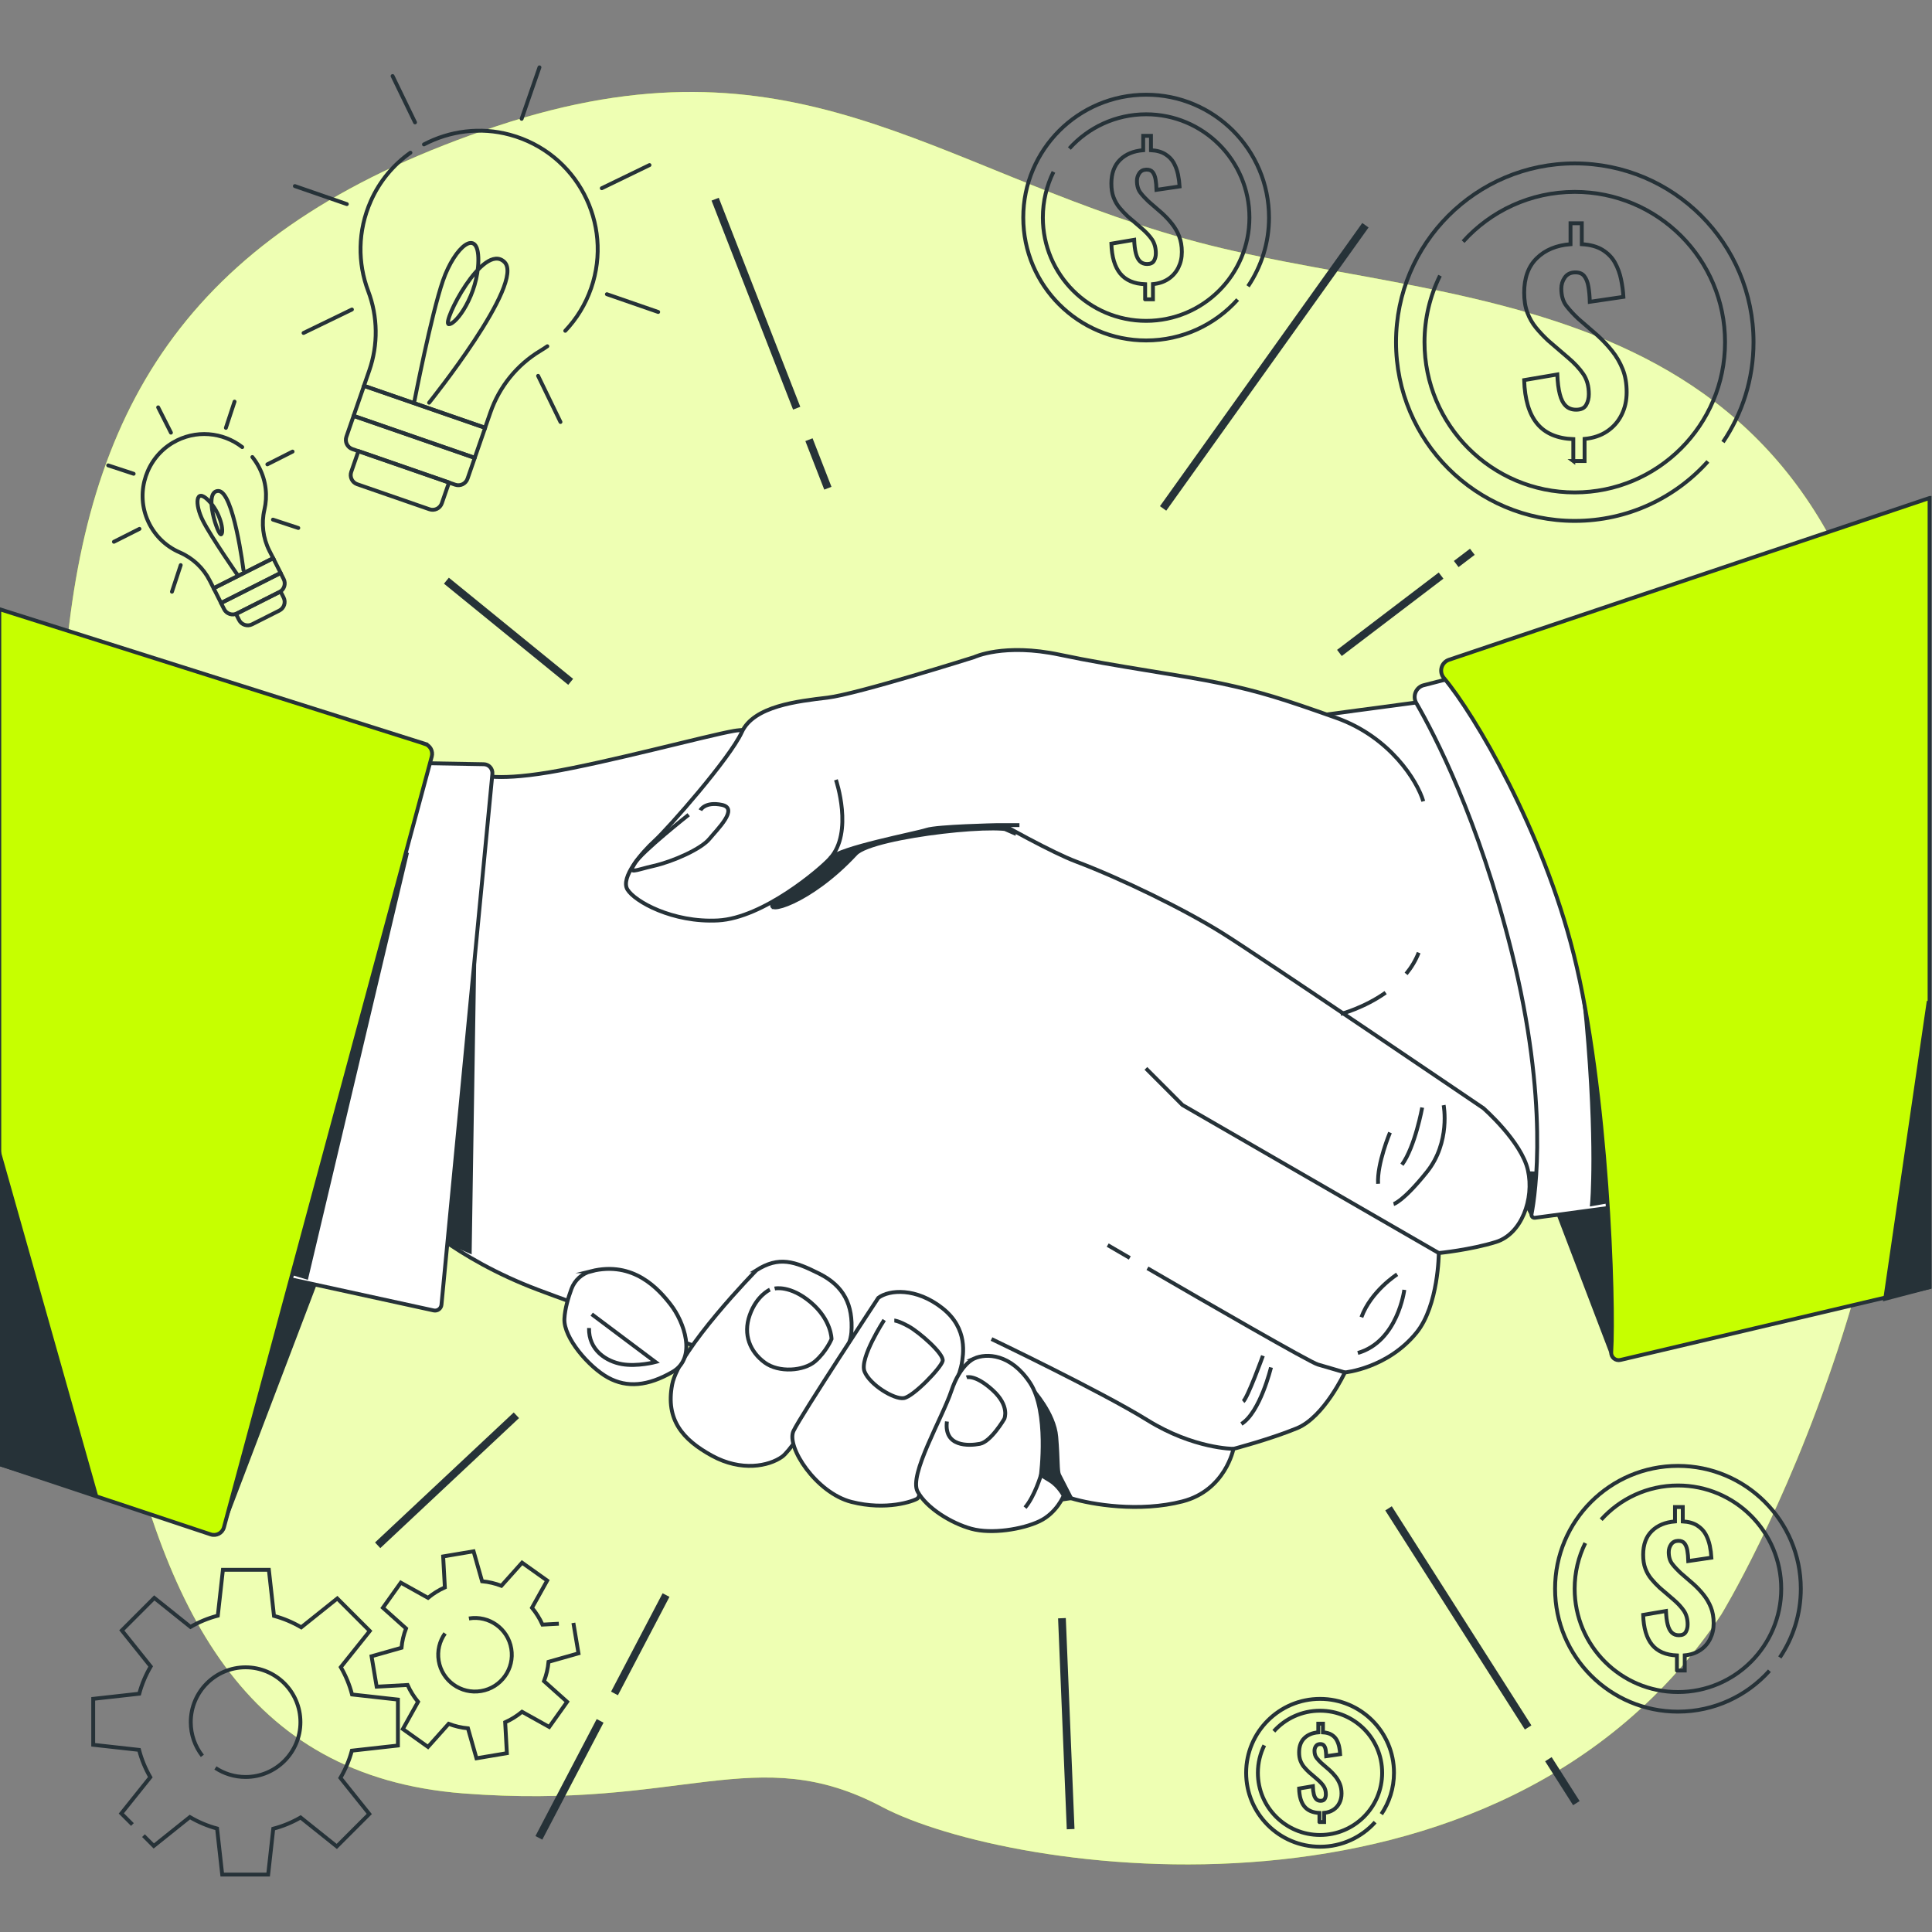 <?xml version="1.0" encoding="UTF-8"?>
<svg xmlns="http://www.w3.org/2000/svg" viewBox="0 0 500 500">
  <rect x="0" y="0" width="500" height="500" fill="#808080" stroke="none"/>
  <defs>
    <style>
      .cls-1, .cls-2, .cls-3, .cls-4, .cls-5, .cls-6 {
        stroke-miterlimit: 10;
      }

      .cls-1, .cls-2, .cls-3, .cls-4, .cls-5, .cls-6, .cls-7 {
        stroke: #263238;
      }

      .cls-1, .cls-8 {
        fill: #fff;
      }

      .cls-2 {
        fill: #263238;
      }

      .cls-3, .cls-4, .cls-6, .cls-7 {
        fill: none;
      }

      .cls-3, .cls-7 {
        stroke-linecap: round;
      }

      .cls-4 {
        stroke-width: 2px;
      }

      .cls-8 {
        opacity: .7;
      }

      .cls-5, .cls-9 {
        fill: #c6ff00;
      }

      .cls-7 {
        stroke-linejoin: round;
      }
    </style>
  </defs>
  <g id="Background_Simple" data-name="Background Simple">
    <g>
      <path class="cls-9" d="m445.53,417.72s65.04-106.25,44.95-226.87c-20.08-120.62-117.47-110.29-183.8-129.08-66.33-18.78-101.45-54.59-178.04-29.15C52.06,58.05,23.7,101.57,17.23,167.89c-6.47,66.32.34,129.43,12.63,188.92,12.29,59.49,33.19,102.9,90.04,107.32,56.85,4.42,75.73-13.78,108.36,3.49,32.63,17.28,159.54,36.69,217.28-49.9Z"/>
      <path class="cls-8" d="m445.53,417.72s65.04-106.25,44.95-226.87c-20.08-120.62-117.47-110.29-183.8-129.08-66.33-18.78-101.45-54.59-178.04-29.15C52.06,58.05,23.7,101.57,17.23,167.89c-6.47,66.32.34,129.43,12.63,188.92,12.29,59.49,33.19,102.9,90.04,107.32,56.85,4.42,75.73-13.78,108.36,3.49,32.63,17.28,159.54,36.69,217.28-49.9Z"/>
    </g>
  </g>
  <g id="Lines">
    <g>
      <line class="cls-4" x1="209.36" y1="113.79" x2="214.25" y2="126.35"/>
      <line class="cls-4" x1="185.08" y1="51.55" x2="206.18" y2="105.64"/>
      <line class="cls-4" x1="353.37" y1="58.29" x2="301.01" y2="131.58"/>
      <line class="cls-4" x1="372.95" y1="148.96" x2="346.64" y2="168.98"/>
      <line class="cls-4" x1="381.04" y1="142.8" x2="376.87" y2="145.97"/>
      <line class="cls-4" x1="115.53" y1="150.28" x2="147.69" y2="176.46"/>
      <line class="cls-4" x1="133.64" y1="366.27" x2="97.74" y2="399.92"/>
      <line class="cls-4" x1="155.31" y1="445.36" x2="139.46" y2="475.63"/>
      <line class="cls-4" x1="172.37" y1="412.8" x2="159.03" y2="438.26"/>
      <line class="cls-4" x1="274.83" y1="418.79" x2="277.08" y2="473.38"/>
      <line class="cls-4" x1="400.72" y1="455.28" x2="407.96" y2="466.65"/>
      <line class="cls-4" x1="359.35" y1="390.36" x2="395.48" y2="447.06"/>
    </g>
  </g>
  <g id="Coins">
    <g>
      <g>
        <path class="cls-6" d="m407.17,119.31v-5.66c-4.18-.16-7.3-1.5-9.37-4.02-2.07-2.51-3.19-6.27-3.35-11.26l8.58-1.46c.08,2.03.29,3.72.64,5.08.34,1.36.86,2.37,1.55,3.04.69.67,1.58,1,2.68,1,1.26,0,2.12-.4,2.59-1.22.47-.81.7-1.74.7-2.8,0-2.07-.48-3.8-1.43-5.2-.95-1.4-2.26-2.81-3.93-4.23l-5.17-4.44c-1.18-1.1-2.23-2.21-3.16-3.35-.93-1.14-1.67-2.43-2.22-3.89-.55-1.46-.82-3.18-.82-5.17,0-3.81,1.08-6.79,3.26-8.91,2.17-2.13,5.08-3.34,8.73-3.62v-5.42h2.92v5.42c2.19.12,3.99.62,5.39,1.49,1.4.87,2.46,1.97,3.19,3.29.73,1.32,1.26,2.76,1.58,4.32.32,1.56.53,3.07.61,4.53l-8.7,1.28c-.04-1.5-.16-2.83-.37-3.99-.2-1.16-.57-2.06-1.1-2.71-.53-.65-1.34-.95-2.43-.91-1.14.04-2,.49-2.59,1.34-.59.85-.88,1.81-.88,2.86,0,1.87.45,3.37,1.34,4.5.89,1.14,1.91,2.23,3.04,3.29l5.05,4.38c1.34,1.22,2.58,2.54,3.71,3.96,1.14,1.42,2.05,2.99,2.74,4.72.69,1.72,1.03,3.7,1.03,5.93s-.44,4.11-1.31,5.87c-.87,1.76-2.13,3.19-3.77,4.29-1.64,1.1-3.58,1.74-5.81,1.95v5.72h-2.92Z"/>
        <path class="cls-6" d="m445.91,114.41c4.99-7.38,7.9-16.28,7.9-25.86,0-25.55-20.71-46.26-46.26-46.26s-46.26,20.71-46.26,46.26,20.71,46.26,46.26,46.26c13.68,0,25.98-5.94,34.45-15.39"/>
        <path class="cls-6" d="m372.67,71.34c-2.56,5.19-4.01,11.03-4.01,17.21,0,21.48,17.41,38.89,38.89,38.89s38.89-17.41,38.89-38.89-17.41-38.89-38.89-38.89c-11.47,0-21.79,4.97-28.9,12.87"/>
      </g>
      <g>
        <path class="cls-6" d="m296.36,77.45v-3.89c-2.87-.11-5.02-1.03-6.44-2.76-1.42-1.73-2.19-4.31-2.3-7.74l5.9-1c.06,1.39.2,2.56.44,3.49.24.93.59,1.63,1.07,2.09.47.46,1.09.69,1.84.69.86,0,1.46-.28,1.78-.84.32-.56.48-1.2.48-1.92,0-1.42-.33-2.61-.98-3.58-.66-.96-1.56-1.93-2.7-2.91l-3.56-3.05c-.81-.75-1.53-1.52-2.18-2.3-.64-.78-1.15-1.67-1.53-2.68-.38-1-.56-2.19-.56-3.56,0-2.62.75-4.66,2.24-6.13,1.49-1.46,3.49-2.29,6-2.49v-3.72h2.01v3.72c1.51.08,2.74.43,3.7,1.03.96.6,1.69,1.35,2.2,2.26.5.91.86,1.9,1.09,2.97.22,1.07.36,2.11.42,3.12l-5.98.88c-.03-1.03-.11-1.95-.25-2.74-.14-.79-.39-1.42-.75-1.86-.36-.45-.92-.66-1.67-.63-.78.03-1.37.33-1.78.92-.4.59-.61,1.24-.61,1.97,0,1.28.31,2.32.92,3.1.61.78,1.31,1.53,2.09,2.26l3.47,3.01c.92.84,1.77,1.74,2.55,2.72.78.98,1.41,2.06,1.88,3.24.47,1.19.71,2.55.71,4.08s-.3,2.82-.9,4.04c-.6,1.21-1.46,2.2-2.59,2.95-1.13.75-2.46,1.2-3.99,1.34v3.93h-2.01Z"/>
        <path class="cls-6" d="m322.99,74.09c3.43-5.08,5.43-11.19,5.43-17.78,0-17.56-14.24-31.8-31.8-31.8s-31.8,14.24-31.8,31.8,14.24,31.8,31.8,31.8c9.41,0,17.86-4.09,23.68-10.58"/>
        <path class="cls-6" d="m272.64,44.48c-1.76,3.57-2.75,7.58-2.75,11.83,0,14.76,11.97,26.73,26.73,26.73s26.73-11.97,26.73-26.73-11.97-26.73-26.73-26.73c-7.89,0-14.98,3.42-19.87,8.85"/>
      </g>
      <g>
        <path class="cls-6" d="m433.99,432.32v-3.89c-2.87-.11-5.02-1.03-6.44-2.76-1.42-1.73-2.19-4.31-2.3-7.74l5.9-1c.06,1.39.2,2.56.44,3.49.24.93.59,1.63,1.07,2.09.47.46,1.09.69,1.84.69.86,0,1.46-.28,1.78-.84.32-.56.48-1.2.48-1.92,0-1.42-.33-2.61-.98-3.58-.66-.96-1.56-1.93-2.7-2.91l-3.56-3.05c-.81-.75-1.53-1.52-2.18-2.3-.64-.78-1.15-1.67-1.53-2.68-.38-1-.56-2.19-.56-3.56,0-2.62.75-4.66,2.24-6.13,1.49-1.46,3.49-2.29,6-2.49v-3.72h2.01v3.72c1.51.08,2.74.43,3.7,1.03.96.6,1.69,1.35,2.2,2.26.5.91.86,1.9,1.09,2.97.22,1.07.36,2.11.42,3.12l-5.98.88c-.03-1.03-.11-1.95-.25-2.74-.14-.79-.39-1.42-.75-1.86-.36-.45-.92-.66-1.67-.63-.78.03-1.37.33-1.78.92-.4.59-.61,1.24-.61,1.97,0,1.28.31,2.32.92,3.1.61.78,1.31,1.53,2.09,2.26l3.47,3.01c.92.84,1.77,1.74,2.55,2.72.78.98,1.41,2.06,1.88,3.24.47,1.19.71,2.55.71,4.08s-.3,2.82-.9,4.04c-.6,1.21-1.46,2.2-2.59,2.95-1.13.75-2.46,1.2-3.99,1.34v3.93h-2.01Z"/>
        <path class="cls-6" d="m460.62,428.95c3.43-5.08,5.43-11.19,5.43-17.78,0-17.56-14.24-31.8-31.8-31.8s-31.8,14.24-31.8,31.8,14.24,31.8,31.8,31.8c9.41,0,17.86-4.09,23.68-10.58"/>
        <path class="cls-6" d="m410.27,399.34c-1.76,3.57-2.75,7.58-2.75,11.83,0,14.76,11.97,26.73,26.73,26.73s26.73-11.97,26.73-26.73-11.97-26.73-26.73-26.73c-7.89,0-14.98,3.42-19.87,8.85"/>
      </g>
      <g>
        <path class="cls-6" d="m341.47,471.53v-2.34c-1.73-.07-3.02-.62-3.88-1.66-.86-1.04-1.32-2.59-1.38-4.66l3.55-.6c.03.84.12,1.54.26,2.1.14.56.36.98.64,1.26.29.28.65.42,1.11.42.52,0,.88-.17,1.07-.5.19-.34.29-.72.29-1.16,0-.86-.2-1.57-.59-2.15-.39-.58-.94-1.16-1.62-1.75l-2.14-1.84c-.49-.45-.92-.91-1.31-1.38-.39-.47-.69-1.01-.92-1.61-.23-.6-.34-1.32-.34-2.14,0-1.58.45-2.81,1.35-3.69.9-.88,2.1-1.38,3.61-1.5v-2.24h1.21v2.24c.91.05,1.65.26,2.23.62.58.36,1.02.81,1.32,1.36.3.55.52,1.14.65,1.79.13.65.22,1.27.25,1.88l-3.6.53c-.02-.62-.07-1.17-.15-1.65-.08-.48-.23-.85-.45-1.12-.22-.27-.55-.39-1.01-.38-.47.02-.83.2-1.07.55-.24.35-.36.75-.36,1.18,0,.77.18,1.39.55,1.86.37.47.79.92,1.26,1.36l2.09,1.81c.55.5,1.07,1.05,1.54,1.64.47.59.85,1.24,1.13,1.95.28.71.43,1.53.43,2.45s-.18,1.7-.54,2.43c-.36.73-.88,1.32-1.56,1.77-.68.45-1.48.72-2.4.81v2.37h-1.21Z"/>
        <path class="cls-6" d="m357.49,469.5c2.06-3.05,3.27-6.73,3.27-10.7,0-10.57-8.57-19.13-19.13-19.13s-19.13,8.57-19.13,19.13,8.56,19.13,19.13,19.13c5.66,0,10.75-2.46,14.25-6.36"/>
        <path class="cls-6" d="m327.2,451.69c-1.06,2.15-1.66,4.56-1.66,7.12,0,8.88,7.2,16.08,16.08,16.08s16.08-7.2,16.08-16.08-7.2-16.08-16.08-16.08c-4.74,0-9.01,2.05-11.95,5.32"/>
      </g>
    </g>
  </g>
  <g id="Light_bulbs" data-name="Light bulbs">
    <g>
      <g>
        <g>
          <g>
            <path class="cls-3" d="m106.22,39.52c-4.37,3.09-7.96,7.33-10.24,12.47-3.46,7.8-3.43,16.11-.69,23.35,2.5,6.6,2.59,13.87.28,20.53l-1.38,3.97,31.35,10.86,1.38-3.97c2.31-6.66,6.87-12.31,12.91-15.94.62-.37,1.23-.77,1.82-1.18"/>
            <path class="cls-3" d="m146.29,85.61c2.91-3.07,5.23-6.79,6.7-11.05,5.78-16.7-3.68-34.98-21.03-39.69-7.65-2.07-15.57-1-22.24,2.5"/>
            <rect class="cls-7" x="91.94" y="105.06" width="33.18" height="8.21" transform="translate(41.72 -29.51) rotate(19.11)"/>
            <path class="cls-7" d="m89.25,112.84h33.18v5.7c0,1.38-1.12,2.51-2.51,2.51h-28.16c-1.38,0-2.51-1.12-2.51-2.51v-5.7h0Z" transform="translate(44.12 -28.2) rotate(19.11)"/>
            <path class="cls-7" d="m90.75,120.58h24.8v5.7c0,1.38-1.12,2.51-2.51,2.51h-19.79c-1.38,0-2.51-1.12-2.51-2.51v-5.7h0Z" transform="translate(46.5 -26.9) rotate(19.11)"/>
          </g>
          <g>
            <line class="cls-7" x1="157.06" y1="76.14" x2="170.34" y2="80.74"/>
            <line class="cls-7" x1="76.31" y1="48.16" x2="89.76" y2="52.82"/>
            <line class="cls-7" x1="135" y1="30.75" x2="139.61" y2="17.43"/>
            <line class="cls-7" x1="155.74" y1="48.71" x2="168.09" y2="42.72"/>
            <line class="cls-7" x1="78.56" y1="86.17" x2="91.08" y2="80.1"/>
            <line class="cls-7" x1="107.41" y1="31.67" x2="101.6" y2="19.68"/>
            <line class="cls-7" x1="145.05" y1="109.21" x2="139.26" y2="97.27"/>
          </g>
        </g>
        <path class="cls-3" d="m107.24,103.88s4.37-22.53,7.41-31.29c3.04-8.76,9.25-13.97,9.15-5.17-.1,8.8-5.77,16.65-7.67,16.48-1.9-.17,8.9-21.45,14.41-16.1,5.51,5.34-19.49,36.42-19.49,36.42"/>
      </g>
      <g>
        <g>
          <g>
            <path class="cls-3" d="m62.69,115.71c-5-3.89-12.11-4.63-18.01-1.12-6.7,3.99-9.56,12.41-6.64,19.65,1.66,4.12,4.78,7.12,8.48,8.72,3.37,1.46,6.12,4.05,7.78,7.33l.99,1.95,15.41-7.78-.99-1.95c-1.65-3.27-2.11-7.03-1.28-10.6.82-3.52.46-7.33-1.3-10.8-.52-1.03-1.13-1.97-1.82-2.83"/>
            <rect class="cls-7" x="55.32" y="148.13" width="17.27" height="4.27" transform="translate(-60.84 44.93) rotate(-26.78)"/>
            <path class="cls-7" d="m57.24,151.95h17.27v1.76c0,1.38-1.12,2.51-2.51,2.51h-12.25c-1.38,0-2.51-1.12-2.51-2.51v-1.76h0Z" transform="translate(-62.36 46.21) rotate(-26.78)"/>
            <path class="cls-7" d="m61.35,155.76h12.91v1.76c0,1.38-1.12,2.51-2.51,2.51h-7.89c-1.38,0-2.51-1.12-2.51-2.51v-1.76h0Z" transform="translate(-63.87 47.48) rotate(-26.78)"/>
          </g>
          <g>
            <line class="cls-7" x1="69.19" y1="120.17" x2="75.72" y2="116.87"/>
            <line class="cls-7" x1="29.48" y1="140.21" x2="36.1" y2="136.87"/>
            <line class="cls-7" x1="44.24" y1="111.97" x2="40.93" y2="105.42"/>
            <line class="cls-7" x1="58.46" y1="110.73" x2="60.7" y2="103.94"/>
            <line class="cls-7" x1="44.5" y1="153.14" x2="46.77" y2="146.25"/>
            <line class="cls-7" x1="34.59" y1="122.61" x2="28" y2="120.44"/>
            <line class="cls-7" x1="77.2" y1="136.64" x2="70.64" y2="134.48"/>
          </g>
        </g>
        <path class="cls-3" d="m61.51,148.84s-6.83-9.79-9.01-14.1c-2.17-4.31-1.87-8.52,1.38-5.29,3.25,3.22,4.13,8.18,3.38,8.83-.75.65-4.79-11.1-.8-11.22,3.99-.12,6.55,20.48,6.55,20.48"/>
      </g>
    </g>
  </g>
  <g id="Gears">
    <g>
      <path class="cls-6" d="m37.13,475.06l2.67,2.67,9.33-7.47c2.18,1.28,4.55,2.29,7.05,2.96l1.33,11.92h11.89l1.32-11.87c2.51-.65,4.88-1.64,7.07-2.91l9.37,7.5,8.41-8.41-7.47-9.33c1.28-2.18,2.29-4.55,2.96-7.05l11.92-1.33v-11.89l-11.87-1.32c-.65-2.51-1.64-4.88-2.91-7.07l7.5-9.37-8.41-8.41-9.33,7.47c-2.18-1.28-4.55-2.29-7.05-2.96l-1.33-11.93h-11.89l-1.32,11.87c-2.51.65-4.88,1.64-7.07,2.91l-9.37-7.5-8.4,8.41,7.47,9.33c-1.28,2.18-2.29,4.55-2.96,7.05l-11.92,1.33v11.89l11.87,1.32c.65,2.51,1.64,4.88,2.91,7.07l-7.5,9.37,2.87,2.87m18.1-17.77c-1.88-2.41-3-5.43-3-8.72,0-7.83,6.35-14.19,14.19-14.19s14.19,6.35,14.19,14.19-6.35,14.19-14.19,14.19c-2.89,0-5.57-.86-7.81-2.34"/>
      <path class="cls-6" d="m144.63,420.22l-4.24.23c-.71-1.59-1.63-3.05-2.71-4.36l3.93-7.04-6.5-4.63-5.35,5.98c-1.59-.61-3.27-1.01-5-1.17l-2.2-7.75-7.87,1.32.44,8.01c-1.59.71-3.05,1.63-4.36,2.71l-7.04-3.93-4.63,6.5,5.98,5.35c-.61,1.59-1.01,3.27-1.17,5l-7.75,2.2,1.32,7.87,8-.44c.71,1.59,1.63,3.05,2.71,4.36l-3.93,7.04,6.5,4.63,5.35-5.98c1.59.61,3.27,1.01,5,1.17l2.2,7.75,7.87-1.32-.44-8c1.59-.71,3.05-1.63,4.36-2.71l7.04,3.92,4.63-6.5-5.98-5.35c.61-1.59,1.01-3.27,1.17-5l7.75-2.2-1.32-7.87m-27.03-1.15c5.19-.87,10.1,2.63,10.96,7.82.87,5.19-2.63,10.1-7.82,10.96-5.19.87-10.1-2.63-10.96-7.82-.43-2.59.22-5.12,1.64-7.1"/>
    </g>
  </g>
  <g id="Hands">
    <g>
      <g>
        <polygon class="cls-2" points="396.35 314.21 388.19 298.9 402.77 295.78 396.35 314.21"/>
        <path class="cls-1" d="m382.86,179.62l-140.62,18.81,10.48,101.15,152.03,4.32s10.48-84.19-21.89-124.28Z"/>
      </g>
      <g>
        <path class="cls-1" d="m123.54,200.29s3.71,2.06,18.54-.41c14.83-2.47,40.78-9.47,47.79-10.71s29.66.82,35.84,4.53c6.18,3.71,40.78,24.72,52.73,29.25,11.95,4.53,28.01,12.36,37.9,18.54s67.56,45.31,67.56,45.31c0,0,9.89,8.65,11.53,16.07,1.65,7.42-1.65,16.48-8.24,18.54-6.59,2.06-14.83,2.88-14.83,2.88,0,0-.05,13.55-5.77,20.6-7.53,9.27-18.54,10.3-18.54,10.3,0,0-5.36,11.53-12.36,14.42-7,2.88-16.48,5.36-16.48,5.36,0,0-2.06,10.71-13.18,13.59-11.12,2.88-23.48.82-28.84-.82-5.36-1.65,4.94-2.06-25.54-13.59-30.48-11.53-90.63-32.13-112.46-40.37-21.83-8.24-32.96-19.77-32.96-19.77l17.3-113.7Z"/>
        <polygon class="cls-2" points="122.89 239.06 121.57 323.88 110.59 319.05 122.89 239.06"/>
        <polyline class="cls-6" points="296.56 276.5 306.03 285.98 372.36 324.29"/>
        <path class="cls-6" d="m296.96,328.22c15.18,8.82,42.03,24.32,44.09,24.91,2.88.82,7,2.06,7,2.06"/>
        <path class="cls-6" d="m286.67,322.23s2.2,1.29,5.72,3.33"/>
        <path class="cls-6" d="m256.6,346.54s28.42,13.59,40.37,21.01c11.95,7.41,22.25,7.41,22.25,7.41"/>
        <path class="cls-6" d="m363.43,333.81s-1.67,13.37-12.03,16.34"/>
        <path class="cls-6" d="m373.61,286.01s1.85,9.56-4.32,17.27c-6.17,7.71-8.63,8.33-8.63,8.33"/>
        <path class="cls-6" d="m368.06,286.63s-1.85,10.18-5.24,14.8"/>
        <path class="cls-6" d="m359.73,293.1s-3.39,8.02-3.08,13.26"/>
        <path class="cls-6" d="m361.58,329.8s-6.78,4.32-9.25,11.1"/>
        <path class="cls-6" d="m328.93,353.89s-2.79,11.61-7.66,14.63"/>
        <path class="cls-6" d="m326.84,350.87s-3.95,10.91-5.11,11.84"/>
      </g>
      <g>
        <polygon class="cls-2" points="57.88 394.3 82.19 330.42 71.09 325.17 57.88 394.3"/>
        <path class="cls-1" d="m104.18,197.41l21.02.37c1.33.02,2.35,1.17,2.23,2.5l-13.18,137.39c-.1,1-1.04,1.68-2.02,1.47l-43.48-9.49,35.43-132.23Z"/>
        <polygon class="cls-2" points="105.34 220.64 79.31 330.59 71.68 328.3 105.34 220.64"/>
        <path class="cls-5" d="m109.97,192.5L-.18,157.64v221.26l54.68,18.19c1.47.51,3.06-.33,3.46-1.83l53.78-199.47c.38-1.39-.41-2.84-1.78-3.28Z"/>
        <polygon class="cls-2" points="24.8 386.83 .5 300.82 -.18 378.9 24.8 386.83"/>
      </g>
      <g>
        <path class="cls-2" d="m416.97,349.96l-14.99-39.28,30.22-9.87s-8.05,35.44-13.23,47.87c-.68,1.64-1.41,2.95-2,1.28Z"/>
        <path class="cls-1" d="m368.48,177.32c-2.03.52-2.99,2.83-1.94,4.64,4.7,8.11,16.06,29.92,24.65,64.27,9.75,38.99,6.18,62.77,5.17,67.99-.1.54.35,1.01.89.94l28.79-3.86s2.47-77.09-13.88-106.39c-16.34-29.3-20.35-33.61-20.35-33.61l-23.32,6.03Z"/>
        <path class="cls-2" d="m393.81,206.58s13.88,25.58,16.77,57.91c2.83,31.65,1.43,47.14,1.43,47.14l9.6-1.68s7.29-35.5-1.98-65.96c-9.27-30.46-26.49-43.37-26.49-43.37l.66,5.96Z"/>
        <path class="cls-5" d="m499.36,128.88l-124.4,41.88c-1.96.69-2.63,3.12-1.29,4.7,7.95,9.43,25.55,39.29,33.61,71.54,8.7,34.81,10.54,90.11,9.7,102.95-.09,1.31,1.13,2.32,2.41,2l79.98-18.85v-204.22Z"/>
        <polygon class="cls-2" points="487.9 336.12 499.15 259.1 499.36 333.11 487.9 336.12"/>
      </g>
      <g>
        <path class="cls-1" d="m195.73,328.76s-20.06,20.48-21.78,29.57c-1.72,9.08,2.7,14.24,10.31,18.41,7.61,4.17,14.73,2.7,18.16.25,3.44-2.45,17.43-25.04,17.92-32.16.49-7.12-1.96-12.03-8.35-15.22-6.38-3.19-10.38-4.59-16.27-.85Z"/>
        <path class="cls-1" d="m227.3,335.89s-19.98,30.33-21.94,34.43c-1.96,4.1,5.89,16.05,14.98,18.37,9.1,2.32,16.05-.18,17.13-.89,1.07-.71,11.06-32.47,11.42-34.79.36-2.32,1.78-9.1-4.99-14.45s-13.74-4.82-16.59-2.68Z"/>
        <g>
          <path class="cls-1" d="m152.98,328.99c-2.35.59-4.25,2.31-5.09,4.58-.81,2.19-1.69,5.13-1.82,7.73-.25,4.91,6.38,12.52,11.29,15.22,4.91,2.7,10.31,2.21,16.69-1.47,6.38-3.68,2.95-13.01-.49-17.43-3.1-3.99-9.6-11.38-20.59-8.63Z"/>
          <path class="cls-6" d="m153.13,340.11l16.51,12.38s-4.68,1.24-8.67.55c-3.99-.69-8.67-3.58-8.53-9.35"/>
        </g>
        <path class="cls-6" d="m199.25,333.76s-3.44,1.51-5.23,6.6c-1.79,5.09.14,9.49,3.85,12.24,3.71,2.75,10.18,2.2,13.07-.28,2.89-2.48,4.26-5.78,4.26-5.78,0,0,0-4.95-5.37-9.49-5.37-4.54-9.35-3.58-9.35-3.58"/>
        <path class="cls-6" d="m228.83,341.61s-6.47,9.91-5.09,13.34c1.38,3.44,7.7,7.29,10.18,6.88,2.48-.41,9.63-7.84,10.04-9.63.41-1.79-6.05-7.43-8.8-8.94-2.75-1.51-3.71-1.51-3.71-1.51"/>
        <g>
          <path class="cls-2" d="m267.28,359.69s5.58,6.08,6.08,12.17c.51,6.08.25,8.87.76,9.88s3.07,5.99,3.07,5.99l-5.86.85-6.08-7.35,2.03-21.54Z"/>
          <path class="cls-1" d="m252.1,351.59s-3.57,1.43-5.89,8.38c-2.32,6.96-11.06,21.76-8.74,26.04,2.32,4.28,8.74,8.21,13.91,9.63,5.17,1.43,13.2.18,17.66-1.96,4.46-2.14,6.24-6.6,6.24-6.6,0,0-1.25-2.5-3.57-3.92l-2.32-1.43s2.14-16.41-2.85-23.9c-4.99-7.49-11.24-7.67-14.45-6.24Z"/>
          <path class="cls-6" d="m250.15,356.46s2.2-.83,6.74,3.3c4.54,4.13,3.03,7.43,3.03,7.43,0,0-3.44,5.92-6.33,6.47s-9.35.83-8.53-5.78"/>
          <path class="cls-6" d="m269.4,381.74s-1.64,5.54-4.12,8.43"/>
        </g>
      </g>
      <g>
        <path class="cls-2" d="m200.28,233.57c-2.97,3.33,9.12.38,21.18-12.6,4.42-4.76,41.91-8.61,41.02-5.36l-8.58-3.75s-13.14-.8-23.32.8c-10.19,1.61-24.13,10.46-24.13,10.46l-6.17,10.46Z"/>
        <path class="cls-1" d="m263.83,213.54h-5.86s-15.42.31-18.19,1.23c-2.78.93-22.51,4.63-24.98,7.4s-17.27,15.42-28.99,16.04c-11.72.62-21.59-4.93-23.44-8.02-1.85-3.08,3.7-9.56,7.09-12.64,3.39-3.08,19.43-21.28,22.51-28.06s14.49-8.02,22.2-8.94c7.71-.93,37.93-10.48,37.93-10.48,0,0,7.71-3.7,22.2-.62,14.49,3.08,31.45,5.24,41.63,7.4s16.04,4.01,29.91,8.94c13.88,4.93,20.97,16.34,22.51,21.59"/>
        <path class="cls-6" d="m216.34,201.82s4.63,13.57-1.54,20.35"/>
        <path class="cls-6" d="m178.23,210.85s-12.07,9.52-13.93,12.54c-1.86,3.02-.23,1.86,4.88.7s12.31-4.41,14.4-6.97c2.09-2.55,7.66-7.89,3.25-8.82-4.41-.93-5.57,1.39-5.57,1.39"/>
      </g>
      <path class="cls-6" d="m363.9,252.04c1.32-1.61,2.45-3.43,3.25-5.49"/>
      <path class="cls-6" d="m346.97,262.42s5.98-1.53,11.63-5.53"/>
    </g>
  </g>
</svg>